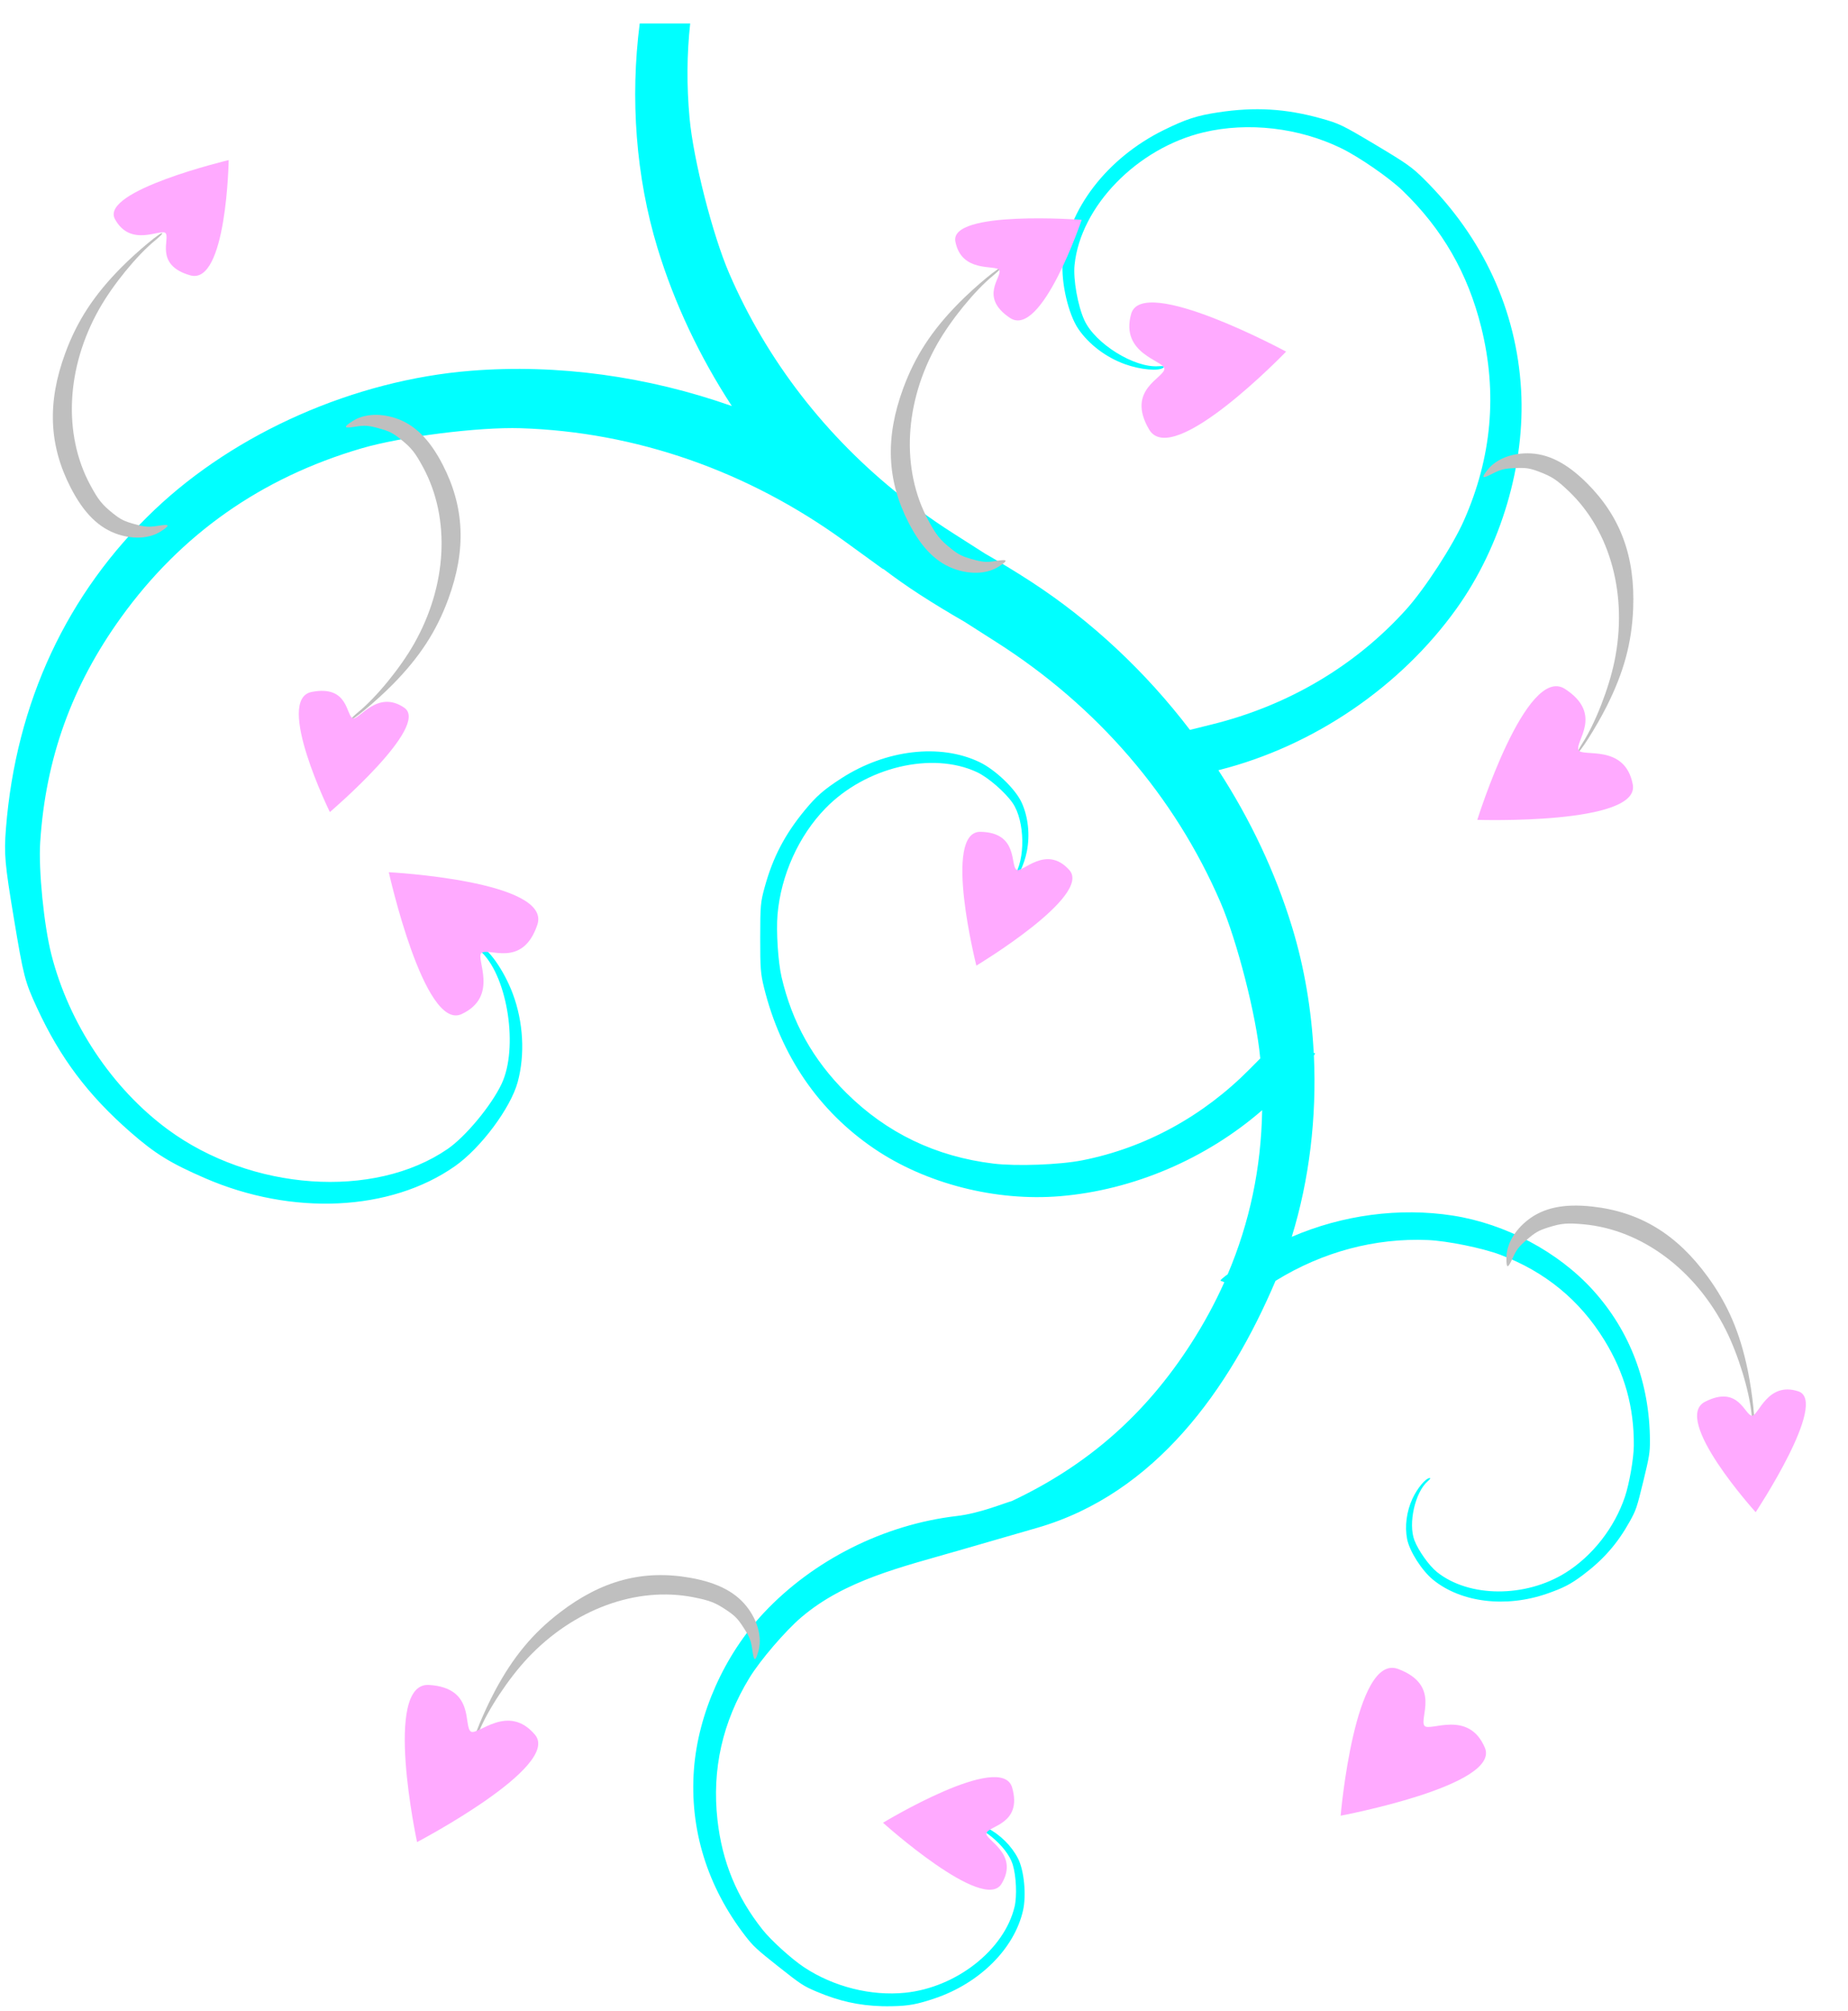 <?xml version="1.0"?><svg width="366.426" height="398.731" xmlns="http://www.w3.org/2000/svg">
 <title>Hearts</title>

 <g>
  <title>Layer 1</title>
  <g id="layer1">
   <path d="m174.903,397.72c-4.639,-0.126 -8.598,-1.027 -12.981,-2.887c-2.62,-1.113 -3.069,-1.398 -7.588,-4.975c-4.277,-3.385 -4.983,-4.033 -6.536,-6.045c-7.579,-9.819 -11.084,-21.181 -10.203,-33.024c0.822,-11.048 6.037,-22.719 13.87,-31.063c9.815,-10.453 23.798,-17.48 38.162,-19.172c4.618,-0.52 9.505,-2.578 11.002,-2.977c15.052,-7.098 26.536,-17.195 35.583,-31.299c2.525,-3.935 4.71,-7.968 6.554,-12.091c-0.469,-0.165 -0.79,-0.288 -0.78,-0.327c0.033,-0.139 0.594,-0.62 1.452,-1.253c4.355,-10.271 6.639,-21.111 6.826,-32.515c-11.117,9.654 -25.55,15.834 -40.049,17.047c-12.763,1.069 -26.616,-2.464 -36.873,-9.422c-10.995,-7.458 -18.504,-18.431 -21.84,-31.898c-0.684,-2.76 -0.77,-3.829 -0.763,-9.931c0.008,-6.447 0.061,-7.024 0.908,-10.094c1.619,-5.868 3.988,-10.387 7.934,-15.177c2.297,-2.789 3.773,-4.077 7.243,-6.318c8.82,-5.697 19.569,-6.963 27.396,-3.214c3.136,1.502 7.116,5.312 8.351,8.007c1.308,2.853 1.68,6.424 1.035,9.694c-0.533,2.701 -1.882,5.483 -2.814,5.792c-0.307,0.101 -0.229,-0.165 0.236,-0.817c2.333,-3.272 2.211,-11.008 -0.236,-14.561c-1.491,-2.165 -4.876,-5.096 -7.062,-6.118c-8.91,-4.164 -22.076,-1.027 -30.046,7.153c-5.315,5.455 -8.842,13.275 -9.514,21.078c-0.284,3.304 0.107,9.408 0.799,12.382c2.095,8.995 6.233,16.409 12.836,22.966c8.013,7.957 17.738,12.624 29.156,14.015c4.554,0.555 13.119,0.246 17.665,-0.653c12.454,-2.464 23.912,-8.722 33.169,-18.083l2.088,-2.106c-0.006,-0.066 -0.012,-0.132 -0.018,-0.199c-0.748,-8.223 -4.572,-23.132 -7.879,-30.791c-9.06,-20.978 -24.393,-38.786 -44.389,-51.524l-6.372,-4.066c-2.896,-1.658 -6.11,-3.605 -8.951,-5.447c-2.44,-1.582 -4.826,-3.268 -7.153,-5.029l-0.073,0.019l-7.606,-5.52c-19.19,-13.923 -41.375,-21.659 -64.214,-22.385c-8.338,-0.264 -23.63,1.672 -31.553,3.995c-19.869,5.824 -35.766,16.996 -47.657,33.495c-9.798,13.594 -14.973,27.982 -16.049,44.589c-0.356,5.489 0.739,16.467 2.215,22.258c3.485,13.674 12.034,26.538 23.075,34.676c16.557,12.202 40.883,13.904 55.481,3.885c3.582,-2.458 8.718,-8.658 10.73,-12.945c3.301,-7.035 1.254,-20.811 -3.849,-25.943c-1.018,-1.024 -1.247,-1.488 -0.672,-1.398c1.746,0.274 4.978,4.831 6.717,9.477c2.107,5.625 2.465,12.081 0.981,17.537c-1.401,5.153 -7.327,13.094 -12.455,16.685c-12.797,8.962 -32.263,9.881 -49.599,2.342c-6.821,-2.967 -9.825,-4.812 -14.723,-9.096c-8.415,-7.358 -13.937,-14.698 -18.536,-24.654c-2.407,-5.21 -2.668,-6.223 -4.575,-17.683c-1.806,-10.846 -1.983,-12.775 -1.58,-17.883c1.968,-24.921 12.096,-46.638 29.429,-63.124c16.17,-15.38 39.729,-25.749 62.707,-27.596c17.282,-1.389 35.145,1.113 51.796,6.99c-6.372,-9.771 -11.397,-20.356 -14.742,-31.335c-4.295,-14.098 -5.441,-29.692 -3.522,-44.516l10.004,0c-0.661,6.074 -0.711,12.324 -0.127,18.736c0.748,8.223 4.553,23.15 7.861,30.809c7.444,17.238 19.139,32.34 34.167,44.243c0.017,0.014 0.037,0.023 0.055,0.036c1.161,0.863 2.315,1.752 3.449,2.633c2.181,1.602 4.428,3.141 6.735,4.611l6.318,4.031c2.912,1.666 6.143,3.626 9.005,5.482c12.074,7.829 22.821,17.925 31.626,29.466l4.248,-1.053c15.187,-3.733 28.536,-11.617 38.634,-22.821c3.686,-4.09 9.23,-12.625 11.437,-17.61c5.535,-12.502 6.689,-25.272 3.45,-38.307c-2.668,-10.74 -7.712,-19.494 -15.613,-27.124c-2.612,-2.521 -8.602,-6.66 -12.146,-8.387c-8.369,-4.079 -18.485,-5.253 -27.287,-3.159c-13.199,3.14 -24.421,14.672 -25.598,26.306c-0.289,2.855 0.642,8.086 1.942,10.93c2.135,4.666 9.947,9.514 14.706,9.132c0.949,-0.077 1.271,0.021 0.98,0.272c-0.882,0.763 -4.545,0.434 -7.625,-0.672c-3.729,-1.338 -7.126,-3.895 -9.241,-6.971c-1.996,-2.905 -3.481,-9.3 -3.104,-13.417c0.941,-10.275 8.787,-20.476 19.97,-25.998c4.4,-2.172 6.613,-2.898 10.857,-3.54c7.29,-1.102 13.325,-0.749 20.297,1.18c3.648,1.01 4.275,1.301 10.857,5.229c6.229,3.718 7.277,4.461 9.676,6.844c11.708,11.627 18.313,25.984 19.226,41.757c0.852,14.714 -3.955,31.018 -12.817,43.39c-11.103,15.5 -28.316,27.214 -46.949,31.952c-0.082,0.021 -0.17,0.052 -0.254,0.073c6.322,9.725 11.307,20.254 14.633,31.172c2.422,7.95 3.831,16.375 4.266,24.872c0.167,0.029 0.273,0.048 0.273,0.073c0,0.066 -0.093,0.243 -0.236,0.454c0.568,12.253 -0.907,24.645 -4.394,35.928c10.002,-4.326 21.343,-5.867 31.953,-4.212c10.454,1.631 20.881,7.177 27.759,14.76c7.372,8.129 11.258,18.388 11.31,29.847c0.011,2.349 -0.13,3.219 -1.325,8.115c-1.263,5.173 -1.408,5.635 -2.687,7.934c-2.444,4.393 -5.23,7.563 -9.332,10.639c-2.388,1.79 -3.821,2.526 -7.044,3.649c-8.191,2.853 -17.069,1.775 -22.621,-2.76c-2.224,-1.817 -4.672,-5.657 -5.138,-8.061c-0.493,-2.545 -0.102,-5.489 1.053,-7.988c0.955,-2.064 2.587,-4.037 3.395,-4.103c0.267,-0.021 0.138,0.203 -0.363,0.636c-2.51,2.171 -3.904,8.381 -2.632,11.71c0.775,2.028 2.91,5.035 4.466,6.281c6.341,5.08 17.532,5.138 25.526,0.127c5.33,-3.341 9.686,-8.919 11.746,-15.05c0.872,-2.597 1.737,-7.573 1.761,-10.094c0.072,-7.628 -1.806,-14.384 -5.828,-20.933c-4.881,-7.949 -11.783,-13.614 -20.678,-16.957c-3.548,-1.333 -10.481,-2.74 -14.306,-2.904c-10.478,-0.451 -20.899,2.335 -30.156,8.042l-0.072,0.037c-9.107,21.421 -23.797,42.188 -47.239,48.963l-15.704,4.539c-11.302,3.267 -22.442,5.847 -31.081,13.199c-3.154,2.684 -8.137,8.485 -10.276,11.982c-5.365,8.769 -7.479,18.18 -6.354,28.213c0.926,8.266 3.813,15.284 8.95,21.749c1.698,2.137 5.753,5.807 8.224,7.444c5.838,3.865 13.273,5.738 20.043,5.047c10.154,-1.037 19.666,-8.513 21.695,-17.066c0.498,-2.098 0.326,-6.086 -0.363,-8.333c-1.129,-3.688 -6.471,-8.076 -10.058,-8.26c-0.715,-0.037 -0.949,-0.132 -0.708,-0.291c0.734,-0.481 3.441,0.107 5.628,1.235c2.649,1.365 4.919,3.617 6.191,6.118c1.202,2.362 1.67,7.263 0.981,10.294c-1.72,7.563 -8.579,14.4 -17.465,17.41c-3.497,1.185 -5.214,1.502 -8.442,1.562c-0.694,0.012 -1.371,0.017 -2.034,0z" fill="#00ffff" id="path3423"/>
   <g fill="#ff5555" id="g3174">
    <path d="m312.896,148.968c0,-0.15 0.418,-0.923 0.928,-1.719c2.503,-3.899 5.2,-10.825 6.301,-16.176c2.667,-12.962 -0.755,-25.742 -9.008,-33.638c-2.417,-2.313 -3.412,-2.967 -5.994,-3.94c-1.801,-0.679 -2.558,-0.792 -4.695,-0.703c-2.129,0.089 -2.872,0.274 -4.519,1.124c-2.082,1.074 -2.285,0.88 -0.883,-0.849c1.629,-2.01 4.498,-3.186 7.795,-3.197c4.002,-0.012 7.747,1.85 11.79,5.863c6.702,6.653 9.63,14.579 9.215,24.943c-0.271,6.757 -1.855,12.598 -5.25,19.356c-2.083,4.146 -5.68,9.805 -5.68,8.936l0,0z" fill="#bfbfbf" id="path4050"/>
    <path d="m69.651,142.495c0.046,-0.143 0.685,-0.753 1.42,-1.356c3.6,-2.954 8.324,-8.741 11.034,-13.518c6.564,-11.57 7.249,-24.851 1.801,-34.958c-1.595,-2.96 -2.344,-3.893 -4.511,-5.623c-1.513,-1.207 -2.201,-1.55 -4.273,-2.126c-2.064,-0.574 -2.831,-0.627 -4.669,-0.325c-2.324,0.383 -2.457,0.134 -0.581,-1.085c2.18,-1.417 5.288,-1.654 8.443,-0.643c3.832,1.227 6.837,4.167 9.46,9.257c4.349,8.438 4.695,16.924 1.088,26.707c-2.351,6.377 -5.675,11.472 -11.014,16.884c-3.275,3.319 -8.467,7.618 -8.198,6.786l0,0z" fill="#bfbfbf" id="path4052"/>
    <path d="m32.156,46.327c-0.046,0.143 -0.685,0.753 -1.42,1.356c-3.6,2.954 -8.324,8.742 -11.035,13.519c-6.563,11.569 -7.248,24.85 -1.801,34.957c1.596,2.96 2.345,3.894 4.512,5.623c1.513,1.208 2.201,1.55 4.273,2.126c2.064,0.574 2.831,0.628 4.669,0.325c2.324,-0.382 2.457,-0.134 0.581,1.085c-2.18,1.418 -5.288,1.654 -8.443,0.644c-3.832,-1.228 -6.837,-4.168 -9.46,-9.258c-4.349,-8.438 -4.695,-16.924 -1.088,-26.707c2.351,-6.377 5.674,-11.472 11.014,-16.884c3.275,-3.319 8.467,-7.617 8.198,-6.786l0,0z" fill="#bfbfbf" id="path4054"/>
    <path d="m198.31,53.299c-0.047,0.142 -0.686,0.753 -1.42,1.356c-3.601,2.954 -8.325,8.741 -11.035,13.518c-6.564,11.569 -7.248,24.85 -1.801,34.957c1.595,2.96 2.344,3.894 4.512,5.624c1.512,1.207 2.201,1.55 4.272,2.126c2.064,0.574 2.832,0.627 4.67,0.325c2.324,-0.383 2.457,-0.135 0.581,1.085c-2.18,1.417 -5.288,1.654 -8.444,0.643c-3.831,-1.227 -6.836,-4.168 -9.46,-9.258c-4.349,-8.437 -4.694,-16.923 -1.088,-26.706c2.351,-6.377 5.675,-11.472 11.015,-16.884c3.274,-3.32 8.467,-7.618 8.198,-6.786l0,0z" fill="#bfbfbf" id="path4056"/>
    <path d="m347.644,282.242c-0.093,-0.117 -0.246,-0.988 -0.339,-1.933c-0.459,-4.635 -2.651,-11.777 -5.12,-16.683c-5.979,-11.882 -16.646,-19.823 -28.077,-20.903c-3.348,-0.316 -4.54,-0.211 -7.182,0.631c-1.843,0.588 -2.511,0.971 -4.14,2.374c-1.623,1.398 -2.093,2.007 -2.862,3.704c-0.972,2.145 -1.252,2.118 -1.225,-0.119c0.031,-2.6 1.559,-5.317 4.152,-7.38c3.147,-2.506 7.261,-3.373 12.951,-2.73c9.433,1.066 16.683,5.489 22.818,13.919c4,5.496 6.393,11.089 7.931,18.535c0.943,4.566 1.635,11.271 1.093,10.585l0,0z" fill="#bfbfbf" id="path4058"/>
    <path d="m94.104,345.024c0.123,-0.087 0.516,-0.878 0.875,-1.758c1.754,-4.314 5.882,-10.541 9.642,-14.544c9.105,-9.697 21.587,-14.286 32.854,-12.078c3.3,0.647 4.413,1.085 6.708,2.643c1.601,1.087 2.132,1.643 3.296,3.451c1.16,1.801 1.438,2.518 1.694,4.363c0.323,2.333 0.6,2.387 1.208,0.234c0.708,-2.502 0.013,-5.541 -1.887,-8.255c-2.307,-3.296 -6.006,-5.295 -11.645,-6.292c-9.347,-1.654 -17.555,0.53 -25.83,6.873c-5.394,4.135 -9.275,8.819 -12.862,15.522c-2.2,4.112 -4.767,10.344 -4.053,9.841l0,0z" fill="#bfbfbf" id="path4060"/>
   </g>
   <path d="m93.378,343.279c-1.562,-1.009 0.906,-8.679 -8.312,-9.244c-9.197,-0.564 -2.369,31.152 -2.369,31.152c0,0 28.665,-15.033 23.376,-21.289c-5.34,-6.317 -11.323,0.22 -12.695,-0.619z" fill="#ffaaff" id="path3182"/>
   <path d="m95.449,188.946c1.382,-1.244 8.141,3.142 11.095,-5.609c2.947,-8.73 -29.452,-10.424 -29.452,-10.424c0,0 7.023,31.597 14.444,28.126c7.492,-3.504 2.745,-10.988 3.913,-12.093z" fill="#ffaaff" id="path3186"/>
   <path d="m70,142.412c-1.414,-0.439 -0.812,-6.685 -8.204,-5.237c-7.375,1.444 3.611,23.815 3.611,23.815c0,0 20.031,-17.08 14.745,-20.692c-5.336,-3.647 -8.919,2.464 -10.152,2.114z" fill="#ffaaff" id="path3188"/>
   <path d="m32.794,46.184c1.059,1.034 -2.322,6.321 4.918,8.399c7.224,2.073 7.633,-22.846 7.633,-22.846c0,0 -25.612,6.081 -22.552,11.705c3.09,5.677 9.063,1.869 10.001,2.742z" fill="#ffaaff" id="path3190"/>
   <path d="m201.58,172.44c-1.32,-0.798 0.43,-7.399 -7.166,-7.534c-7.579,-0.135 -0.819,26.523 -0.819,26.523c0,0 23.015,-13.828 18.441,-18.939c-4.617,-5.161 -9.298,0.61 -10.456,-0.05z" fill="#ffaaff" id="path3192"/>
   <path d="m347.41,280.662c-1.48,-0.032 -2.624,-6.202 -9.33,-2.771c-6.691,3.423 10.04,21.895 10.04,21.895c0,0 14.543,-21.942 8.466,-23.957c-6.136,-2.033 -7.894,4.829 -9.176,4.833z" fill="#ffaaff" id="path3194"/>
   <path d="m230.874,73.089c0.036,1.86 -7.704,4.098 -3.023,12.059c4.67,7.943 27.16,-15.441 27.16,-15.441c0,0 -28.483,-15.374 -30.717,-7.492c-2.255,7.957 6.509,9.267 6.58,10.874z" fill="#ffaaff" id="path3196"/>
   <path d="m198.13,53.534c0.695,1.307 -4.132,5.317 2.135,9.496c6.253,4.169 14.21,-19.449 14.21,-19.449c0,0 -26.249,-1.984 -25.041,4.303c1.22,6.348 8.067,4.533 8.696,5.65z" fill="#ffaaff" id="path3198"/>
   <path d="m195.582,363.436c0.377,-1.496 7.201,-1.752 5.11,-9.056c-2.087,-7.287 -25.604,6.971 -25.604,6.971c0,0 19.952,17.967 23.503,12.099c3.585,-5.924 -3.302,-8.713 -3.009,-10.014z" fill="#ffaaff" id="path3200"/>
   <path d="m313.009,148.731c-0.862,-1.648 5.065,-7.106 -2.679,-12.14c-7.725,-5.022 -17.408,25.943 -17.408,25.943c0,0 32.351,1.04 30.83,-7.01c-1.534,-8.128 -9.962,-5.387 -10.743,-6.793z" fill="#ffaaff" id="path3202"/>
   <path d="m282.466,342.144c-1.198,-1.423 3.412,-8.032 -5.234,-11.277c-8.627,-3.238 -11.406,29.086 -11.406,29.086c0,0 31.815,-5.96 28.594,-13.493c-3.251,-7.605 -10.889,-3.112 -11.954,-4.316z" fill="#ffaaff" id="path3204"/>
  </g>
 </g>
</svg>